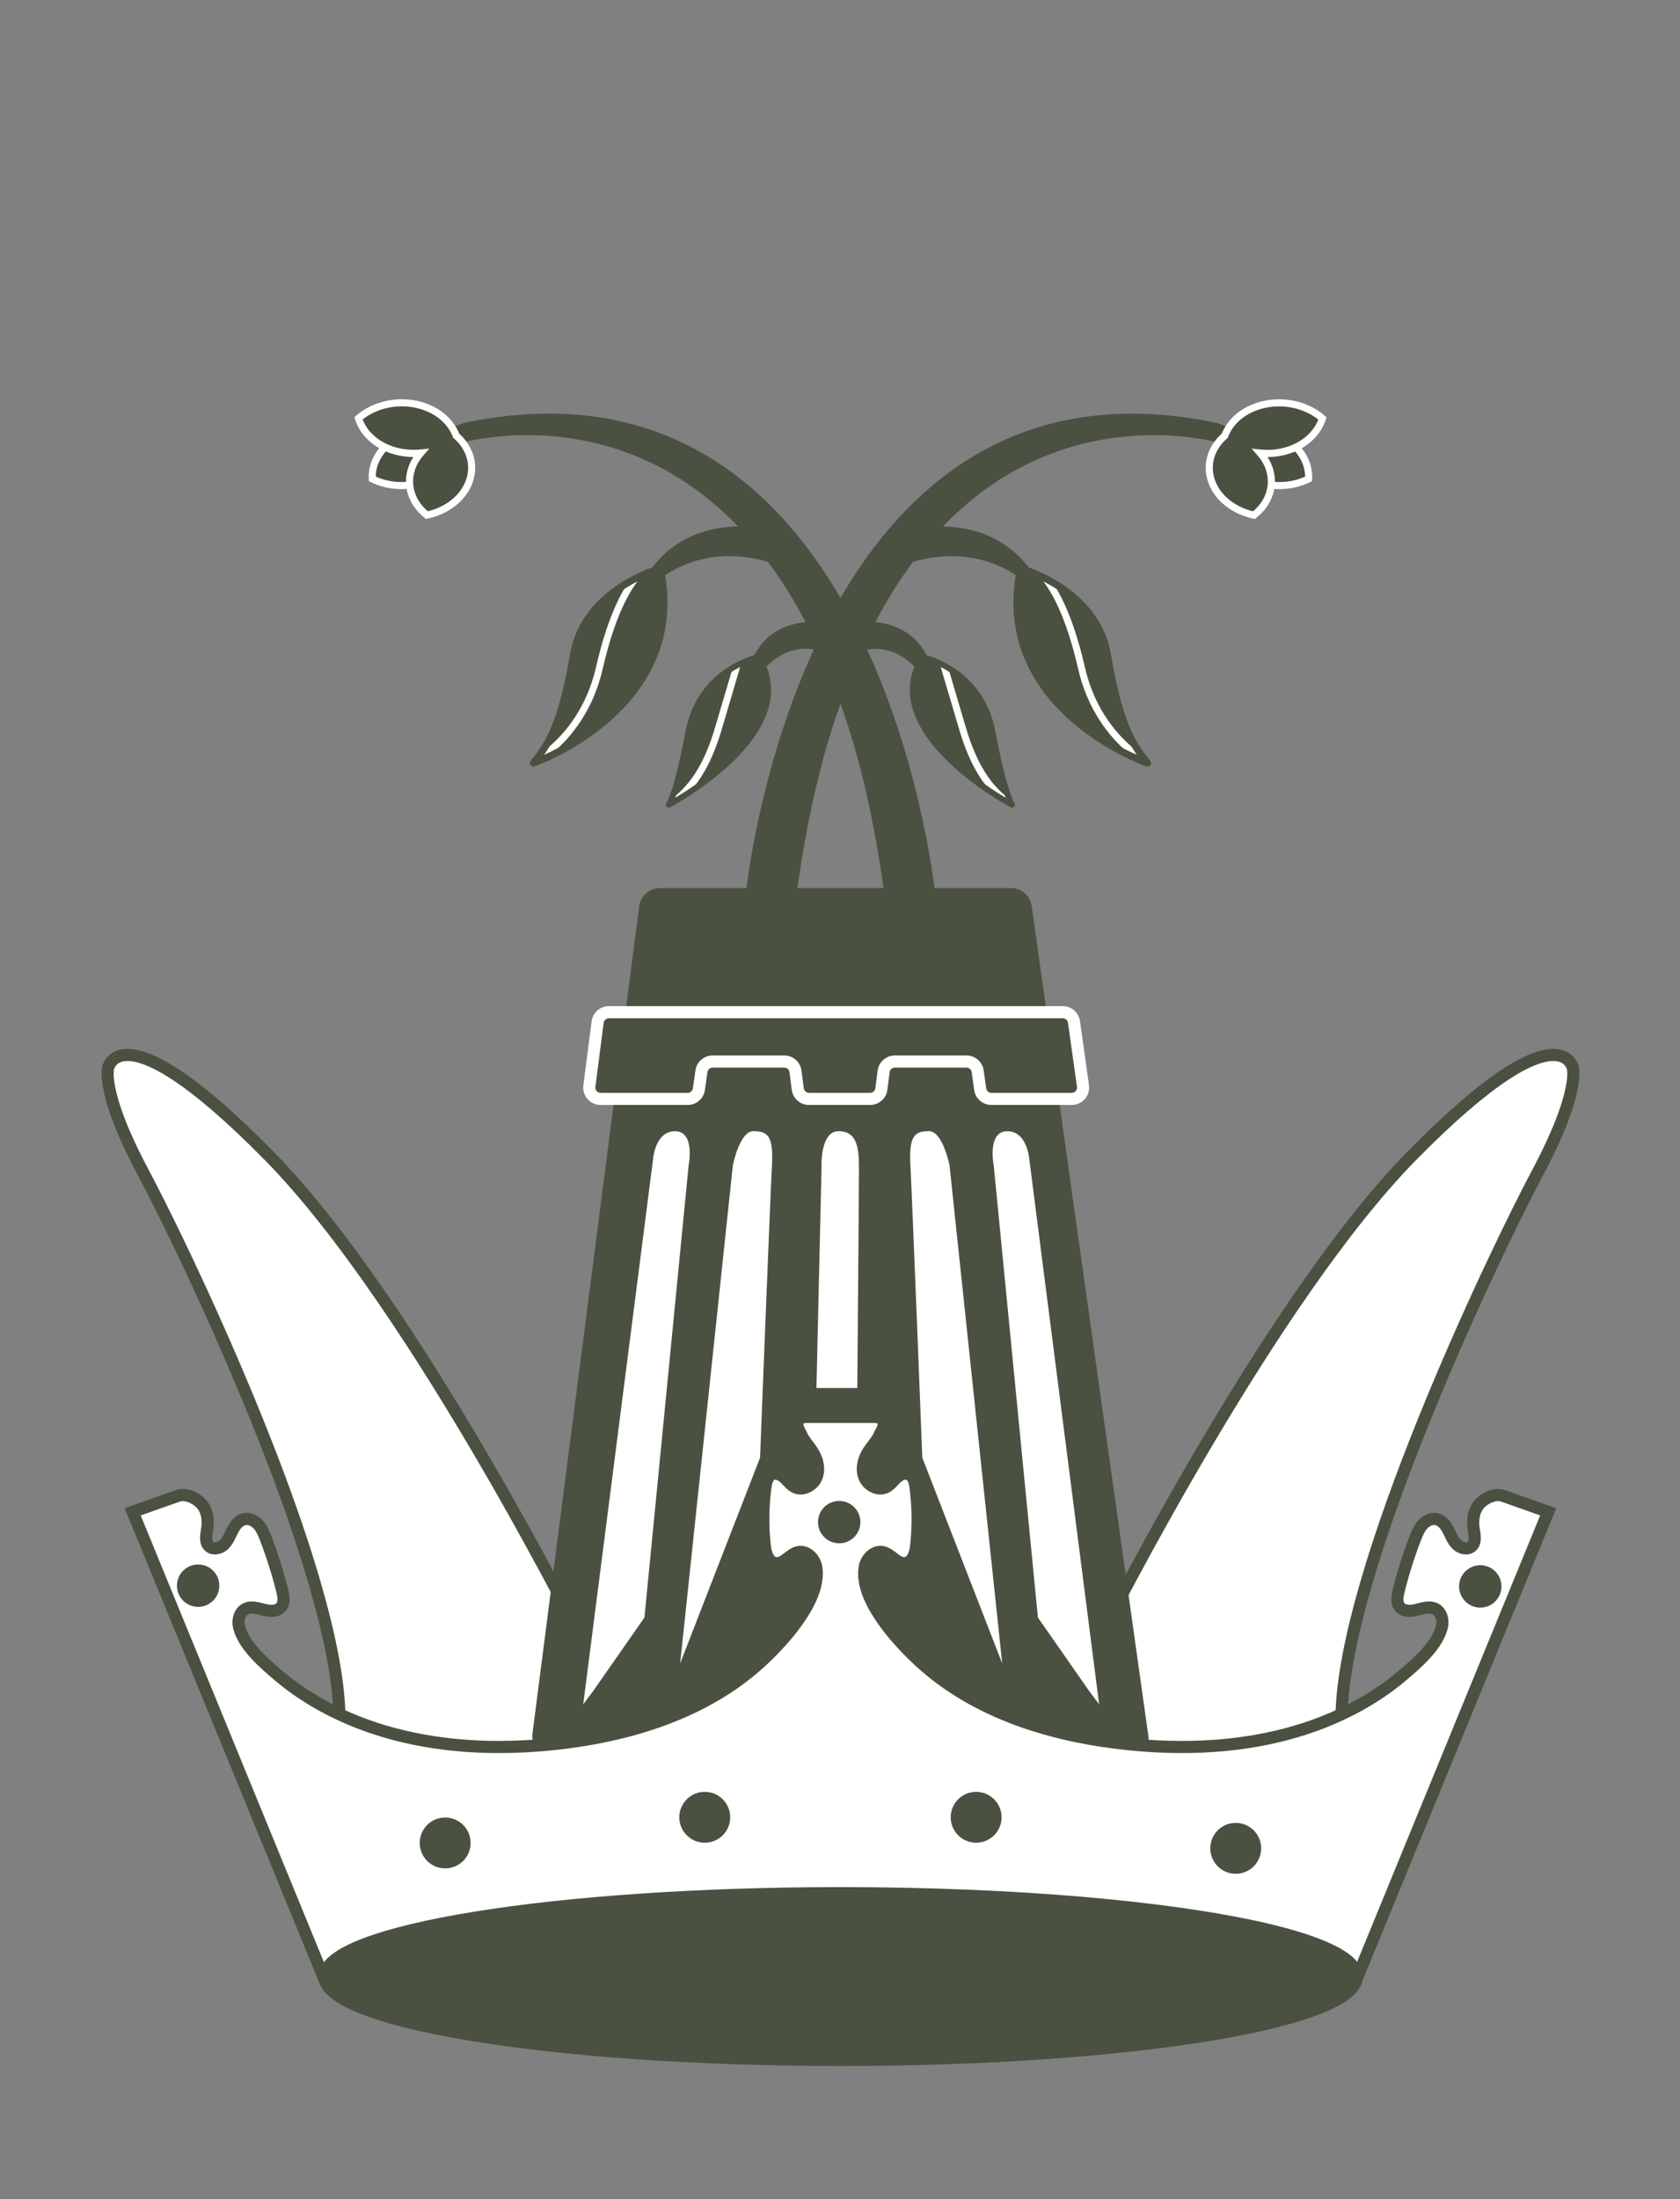 <?xml version="1.0" encoding="UTF-8"?><svg xmlns="http://www.w3.org/2000/svg" xmlns:xlink="http://www.w3.org/1999/xlink" viewBox="0 0 117.79 154.166"><rect x="0" y="0" width="117.79" height="154.166" fill="#808080" stroke="none"/><defs><style>.cls-1{fill:none;}.cls-2{isolation:isolate;}.cls-3{clip-path:url(#clippath-11);}.cls-4{clip-path:url(#clippath-10);}.cls-5{clip-path:url(#clippath-15);}.cls-6{clip-path:url(#clippath-13);}.cls-7{clip-path:url(#clippath-14);}.cls-8{clip-path:url(#clippath-12);}.cls-9{mix-blend-mode:multiply;}.cls-10{clip-path:url(#clippath-1);}.cls-11{clip-path:url(#clippath-3);}.cls-12{clip-path:url(#clippath-4);}.cls-13{clip-path:url(#clippath-2);}.cls-14{clip-path:url(#clippath-7);}.cls-15{clip-path:url(#clippath-9);}.cls-16{clip-path:url(#clippath-8);}.cls-17{clip-path:url(#clippath-5);}.cls-18{fill:#fff;}.cls-19{fill:#4a5141;}.cls-20{clip-path:url(#clippath);}</style><clipPath id="clippath"><rect class="cls-1" width="117.79" height="154.166"/></clipPath><clipPath id="clippath-1"><rect class="cls-1" x="-15.59" y="-13.858" width="148.969" height="162.886"/></clipPath><clipPath id="clippath-2"><rect class="cls-1" width="117.79" height="147.296"/></clipPath><clipPath id="clippath-3"><path class="cls-1" d="M127.048,151.389v70.915s2.846,66.522-68.122,87.615C-12.04,288.825-9.196,222.304-9.196,222.304v-70.915H127.048Z"/></clipPath><clipPath id="clippath-4"><rect class="cls-1" x="-9.34" y="151.373" width="136.535" height="45.079"/></clipPath><clipPath id="clippath-5"><path class="cls-1" d="M127.048,151.389v70.915s2.846,66.522-68.122,87.615C-12.04,288.825-9.196,222.304-9.196,222.304v-70.915H127.048Z"/></clipPath><clipPath id="clippath-7"><path class="cls-1" d="M48.266,51.309c-.826,4.407-1.375,5.11-1.375,5.11,0,0,9.562-5.046,6.284-10.353,0,0-4.085.835-4.909,5.243"/></clipPath><clipPath id="clippath-8"><rect class="cls-1" width="117.79" height="147.296"/></clipPath><clipPath id="clippath-9"><path class="cls-1" d="M40.222,45.858c-.781,4.571-1.623,6.196-2.825,7.637,0,0,10.944-3.788,8.898-13.65,0,0-5.29,1.443-6.073,6.013"/></clipPath><clipPath id="clippath-10"><rect class="cls-1" width="117.79" height="147.296"/></clipPath><clipPath id="clippath-11"><path class="cls-1" d="M70.963,56.419s-.549-.703-1.375-5.11c-.826-4.408-4.911-5.243-4.911-5.243-3.276,5.308,6.286,10.353,6.286,10.353"/></clipPath><clipPath id="clippath-12"><rect class="cls-1" width="117.79" height="147.296"/></clipPath><clipPath id="clippath-13"><path class="cls-1" d="M80.457,53.495c-1.204-1.441-2.046-3.066-2.827-7.637-.781-4.569-6.073-6.013-6.073-6.013-2.046,9.861,8.9,13.65,8.9,13.65"/></clipPath><clipPath id="clippath-14"><rect class="cls-1" width="117.79" height="147.296"/></clipPath><clipPath id="clippath-15"><path class="cls-1" d="M127.048,151.529v70.915s2.846,66.522-68.122,87.615C-12.04,288.966-9.196,222.444-9.196,222.444v-70.915H127.048Z"/></clipPath></defs><g class="cls-2"><g id="Layer_2"><g id="Layer_1-2"><g class="cls-9"><g class="cls-20"><g class="cls-10"><g class="cls-13"><path class="cls-18" d="M127.049,151.39v70.915s2.846,66.522-68.122,87.613C-12.041,288.826-9.195,222.304-9.195,222.304v-70.915H127.049Z"/><g class="cls-11"><rect class="cls-18" x="-9.34" y="151.373" width="136.535" height="45.079"/></g><g class="cls-12"><g class="cls-17"><polygon class="cls-19" points="58.761 166.335 66.115 162.583 66.102 154.935 72.743 151.365 44.813 151.365 51.187 154.94 51.187 162.583 58.761 166.335"/><polygon class="cls-19" points="58.761 166.335 58.871 166.551 66.36 162.732 66.344 155.081 73.709 151.121 43.884 151.121 50.943 155.082 50.943 162.733 58.762 166.607 58.871 166.551 58.761 166.335 58.868 166.117 51.43 162.43 51.43 154.798 45.745 151.608 71.776 151.608 65.857 154.79 65.871 162.434 58.65 166.118 58.761 166.335 58.868 166.117 58.761 166.335"/><polygon class="cls-19" points="30.846 166.335 38.201 162.583 38.187 154.935 44.828 151.365 16.9 151.365 23.273 154.94 23.273 162.583 30.846 166.335"/><polygon class="cls-19" points="30.846 166.335 30.957 166.551 38.445 162.732 38.429 155.081 45.795 151.121 15.97 151.121 23.03 155.084 23.03 162.733 30.848 166.607 30.957 166.551 30.846 166.335 30.953 166.117 23.515 162.43 23.515 154.798 17.83 151.608 43.862 151.608 37.943 154.79 37.958 162.434 30.735 166.118 30.846 166.335 30.953 166.117 30.846 166.335"/><polygon class="cls-19" points="2.976 166.335 10.331 162.583 10.317 154.935 16.958 151.365 -10.97 151.365 -4.597 154.94 -4.597 162.583 2.976 166.335"/><polygon class="cls-19" points="2.976 166.335 3.087 166.551 10.575 162.732 10.559 155.081 17.925 151.121 -11.9 151.121 -4.841 155.084 -4.841 162.733 2.978 166.607 3.087 166.551 2.976 166.335 3.083 166.117 -4.355 162.43 -4.355 154.798 -10.04 151.608 15.992 151.608 10.073 154.79 10.088 162.434 2.865 166.118 2.976 166.335 3.083 166.117 2.976 166.335"/><polygon class="cls-19" points="86.636 166.335 93.991 162.583 93.977 154.935 100.618 151.365 72.688 151.365 79.063 154.94 79.063 162.583 86.636 166.335"/><polygon class="cls-19" points="86.636 166.335 86.747 166.551 94.234 162.732 94.22 155.081 101.585 151.121 71.76 151.121 78.819 155.084 78.819 162.733 86.638 166.607 86.747 166.551 86.636 166.335 86.743 166.117 79.305 162.43 79.305 154.798 73.62 151.608 99.652 151.608 93.733 154.79 93.747 162.434 86.525 166.118 86.636 166.335 86.743 166.117 86.636 166.335"/><polygon class="cls-19" points="114.472 166.335 121.827 162.583 121.813 154.935 128.454 151.365 100.526 151.365 106.899 154.94 106.899 162.583 114.472 166.335"/><polygon class="cls-19" points="114.472 166.335 114.583 166.551 122.071 162.732 122.055 155.081 129.421 151.121 99.596 151.121 106.654 155.084 106.654 162.733 114.474 166.607 114.583 166.551 114.472 166.335 114.579 166.117 107.141 162.43 107.141 154.798 101.456 151.608 127.488 151.608 121.569 154.79 121.584 162.434 114.361 166.118 114.472 166.335 114.579 166.117 114.472 166.335"/></g></g><path class="cls-19" d="M53.175,46.065s-4.085.837-4.909,5.243c-.826,4.407-1.375,5.11-1.375,5.11,0,0,9.562-5.044,6.284-10.353"/></g><g class="cls-14"><path class="cls-19" d="M52.041,45.418s-1.02,3.428-1.672,5.65c-.731,2.487-1.814,4.334-3.478,5.351l3.574.019,3.859-5.819,1.018-3.646-3.302-1.556Z"/><path class="cls-18" d="M52.041,45.418l-.234-.069s-1.018,3.428-1.672,5.652c-.722,2.46-1.782,4.24-3.373,5.21l-.729.447,4.559.024,3.955-5.959,1.084-3.884-3.743-1.763-.081.272.234.069-.104.22,3.115,1.467-.951,3.411-3.768,5.678-3.442-.017v.242l.127.208c1.739-1.065,2.846-2.974,3.584-5.489.327-1.11.745-2.524,1.081-3.658s.591-1.99.592-1.992l-.234-.069-.104.22.104-.22Z"/></g><g class="cls-16"><path class="cls-19" d="M53.175,46.065l-.042-.201c-.016.005-1.06.218-2.219,1.001-1.157.779-2.429,2.141-2.851,4.405-.41,2.198-.753,3.468-.989,4.181-.119.357-.211.575-.27.7-.029.062-.052.102-.064.123l-.012.021-.002.002.104.074-.102-.078-.002.004.104.074-.102-.078c-.059.074-.057.182.005.256.062.074.168.095.253.05.007-.005,1.76-.928,3.52-2.411.882-.741,1.765-1.621,2.434-2.605.667-.98,1.124-2.07,1.124-3.22,0-.788-.216-1.601-.714-2.406-.045-.073-.132-.111-.216-.093l.042.201-.175.107c.461.748.653,1.478.655,2.191,0,1.039-.416,2.051-1.053,2.99-.958,1.408-2.411,2.636-3.626,3.504-.608.435-1.154.781-1.549,1.017-.198.119-.357.21-.466.27-.109.062-.166.093-.166.093l.095.18.161.127c.042-.061.584-.778,1.415-5.198.402-2.143,1.587-3.402,2.678-4.142.546-.369,1.067-.606,1.45-.748.192-.071.35-.119.457-.149.055-.016.097-.026.125-.033l.04-.009-.042-.201-.175.107.175-.107Z"/><path class="cls-19" d="M46.296,39.846s-5.292,1.443-6.073,6.014c-.783,4.569-1.625,6.193-2.827,7.637,0,0,10.944-3.79,8.9-13.652"/></g><g class="cls-15"><path class="cls-19" d="M47.198,39.004s-3.21-.75-5.171,7.817c-1.306,5.702-5.954,7.336-5.954,7.336l3.307.301,5.472-2.766,4.09-10.282-1.744-2.406Z"/><path class="cls-18" d="M47.198,39.004l.055-.237c-.016-.004-.106-.022-.255-.022-.426-.004-1.334.17-2.316,1.263-.982,1.093-2.053,3.09-2.893,6.761-.641,2.792-2.092,4.578-3.386,5.675-.648.547-1.254.921-1.698,1.157-.222.116-.402.201-.527.253-.062.028-.111.047-.142.059l-.035.014-.01.004-1.053.371,4.488.407,5.617-2.837,4.173-10.494-1.876-2.588-.088-.021-.055.237-.198.144,1.666,2.297-4.007,10.073-5.327,2.692-3.239-.294-.021.242.08.23c.019-.007,1.207-.426,2.564-1.575,1.356-1.147,2.881-3.03,3.547-5.938.828-3.62,1.878-5.541,2.78-6.543.906-1,1.649-1.098,1.954-1.102.054,0,.093.004.118.007l.026.004.055-.237-.198.144.198-.144Z"/></g><g class="cls-4"><path class="cls-19" d="M46.296,39.846l-.066-.239c-.016.004-1.36.371-2.815,1.323-1.452.953-3.031,2.51-3.438,4.886-.388,2.276-.792,3.809-1.242,4.942-.449,1.135-.941,1.869-1.53,2.579-.073.085-.078.208-.014.3s.18.13.286.093c.016-.005,2.325-.804,4.649-2.635,2.321-1.826,4.672-4.71,4.672-8.855,0-.773-.081-1.588-.26-2.446-.014-.068-.055-.126-.113-.161-.059-.036-.13-.047-.196-.028l.066.239-.244.05c.172.828.249,1.607.249,2.345,0,3.942-2.226,6.685-4.481,8.465-1.128.887-2.257,1.528-3.104,1.945-.423.21-.776.362-1.02.463-.123.05-.22.087-.284.111-.066.024-.097.036-.097.036l.081.236.191.158c.613-.735,1.145-1.531,1.611-2.713.469-1.181.876-2.745,1.27-5.041.374-2.193,1.833-3.643,3.222-4.554.693-.456,1.365-.773,1.86-.974.249-.102.454-.175.596-.222.071-.022.125-.04.163-.052l.054-.016-.066-.239-.244.05.244-.05Z"/><path class="cls-19" d="M65.331,62.817s-3.806-39.042-32.756-32.922l-1.323.497.733.494s11.315-3.563,20.336,6.271c-2.179-.08-5.562.495-7.346,4.374l.975-1.001s2.993-2.787,7.864-1.405c.062.019.116.031.177.049,1.01,1.348,1.976,2.893,2.881,4.66-1.377.061-3.068.568-3.899,2.508-.902,2.105-.542,1.744-.542,1.744,0,0,1.76-3.632,5.134-2.69,2.134,4.53,3.719,9.981,4.729,17.604l3.038-.182Z"/><path class="cls-19" d="M65.331,62.817l.248-.024c-.002-.014-.821-8.427-4.602-16.863-1.892-4.22-4.524-8.446-8.183-11.628-3.657-3.18-8.346-5.308-14.296-5.306-1.866,0-3.856.208-5.974.656l-.036.01-1.323.495c-.087.033-.149.113-.159.204-.01.092.031.184.107.236l.733.494c.064.043.142.054.215.031,0,0,.026-.009.085-.024.407-.116,2.241-.592,4.824-.592,4.076.002,9.993,1.178,15.169,6.818l.184-.168.009-.249c-.121-.004-.248-.007-.378-.007-1.115,0-2.477.182-3.785.842-1.308.66-2.555,1.803-3.419,3.684-.05.109-.014.241.085.308.101.069.236.055.319-.031l.977-1-.178-.175.17.182.017-.014c.199-.177,2.028-1.71,5.004-1.708.786,0,1.658.106,2.605.374.066.019.121.033.178.049l.066-.239-.199.149c1.001,1.337,1.961,2.869,2.858,4.623l.222-.113-.01-.248c-.715.031-1.519.177-2.262.579-.743.398-1.42,1.06-1.855,2.08-.253.587-.407.986-.502,1.261-.092.277-.128.416-.132.546.002.045.002.095.042.168.019.035.052.074.099.102.045.026.097.036.137.036.104-.005.14-.038.17-.055l.049-.038.05-.069.012-.028c.073-.142.445-.825,1.09-1.46.648-.637,1.552-1.22,2.711-1.218.321,0,.663.043,1.031.147l.066-.241-.225.106c2.12,4.504,3.7,9.925,4.706,17.53.017.13.132.224.262.216l3.038-.182c.068-.004.132-.035.175-.087.043-.05.064-.118.059-.185l-.248.024-.016-.248-3.038.18.016.249.246-.033c-1.012-7.643-2.603-13.12-4.75-17.677-.031-.066-.088-.114-.158-.133-.409-.114-.798-.165-1.164-.165-1.424,0-2.494.76-3.196,1.498-.703.741-1.058,1.472-1.065,1.486l.224.109-.173-.178.097.101-.078-.116-.019.016.097.101-.078-.116.109.163.002-.194c-.085.005-.101.028-.111.031l.109.163.002-.194v.227l.114-.196-.114-.031v.227l.114-.196-.109.189.208-.071c-.009-.028-.038-.083-.099-.118l-.109.189.208-.071-.123.042h.13l-.007-.042-.123.042h.13c-.002-.002.017-.133.106-.385.088-.256.239-.646.488-1.226.395-.921.98-1.484,1.633-1.838.655-.355,1.384-.492,2.047-.52.085-.004.161-.05.204-.123.043-.074.045-.165.007-.239-.909-1.779-1.885-3.336-2.905-4.696-.033-.045-.08-.076-.132-.09-.062-.017-.116-.031-.175-.049-.991-.281-1.907-.395-2.74-.395-3.366.004-5.337,1.836-5.359,1.857l-.009.009-.977 1.0.178.175.225.104c.823-1.786,1.976-2.832,3.191-3.447,1.216-.615,2.5-.79,3.561-.79.123,0,.242.004.36.007.101.004.192-.052.234-.144.043-.092.026-.199-.042-.274-5.285-5.761-11.37-6.981-15.536-6.977-3.021,0-5.042.634-5.058.639l.074.237.139-.206-.333-.223.871-.327-.087-.234.05.244c2.089-.442,4.043-.646,5.872-.646,5.831.002,10.384,2.072,13.969,5.184,5.375,4.67,8.54,11.711,10.35,17.59.904,2.938,1.472,5.585,1.814,7.495.17.954.284,1.725.355,2.257.035.267.061.471.076.612.016.139.022.21.022.21l.248-.024-.016-.248.016.248Z"/><path class="cls-19" d="M26.103,33.574c-.057-1.162.615-2.302,1.878-2.927,1.263-.625,2.787-.573,3.989.021.057,1.162-.613,2.302-1.876,2.927s-2.789.575-3.991-.021"/><path class="cls-18" d="M26.103,33.574l.248-.014-.004-.125c.002-1.012.603-1.999,1.743-2.565.577-.286,1.212-.423,1.847-.423.672,0,1.341.154,1.923.443l.111-.223-.248.012.002.126c0,1.012-.603,1.999-1.741,2.565-.577.286-1.212.423-1.847.423-.674,0-1.341-.154-1.923-.444l-.111.223.248-.014-.248.014-.111.224c.655.324,1.396.494,2.144.494.705,0,1.417-.152,2.067-.473,1.285-.636,2.02-1.796,2.018-3.012,0-.05,0-.099-.002-.149l-.009-.147-.13-.066c-.656-.324-1.396-.494-2.144-.494-.705,0-1.417.152-2.067.473-1.287.636-2.02,1.796-2.02,3.012,0,.05.002.102.004.151l.009.145.13.066.111-.224Z"/><path class="cls-19" d="M25.135,29.329c.352,1.135,1.426,2.07,2.91,2.366.488.097.979.114,1.453.068-.281.321-.501.686-.636,1.088-.412,1.223.049,2.458,1.072,3.265,1.396-.301,2.572-1.195,2.985-2.418.393-1.167-.01-2.344-.937-3.151-.397-1.065-1.438-1.931-2.855-2.212-1.486-.294-2.997.126-3.993.994"/><path class="cls-18" d="M25.135,29.329l-.237.073c.383,1.237,1.538,2.228,3.099,2.538.333.066.667.097.996.097.178,0,.355-.009.532-.028l-.026-.246-.187-.165c-.3.343-.539.736-.684,1.173-.111.327-.165.656-.165.98,0,.991.495,1.912,1.318,2.56l.092.071.114-.024c1.464-.317,2.72-1.254,3.168-2.581.111-.327.163-.656.163-.979,0-.93-.438-1.802-1.171-2.439l-.165.187.234-.087c-.433-1.159-1.552-2.074-3.042-2.37-.334-.066-.67-.099-1.003-.099-1.212.002-2.368.424-3.199,1.15l-.123.106.049.154.237-.073.163.187c.731-.637,1.776-1.027,2.874-1.027.3,0,.605.029.908.09,1.346.267,2.309,1.083,2.671,2.054l.021.059.049.042c.639.559,1.001,1.292,1.001,2.065,0,.269-.043.544-.137.819-.374,1.119-1.474,1.968-2.803,2.254l.054.244.154-.196c-.721-.568-1.128-1.348-1.128-2.169,0-.269.043-.544.137-.821.125-.369.326-.705.587-1.005l.416-.475-.627.064c-.159.016-.321.024-.482.024-.298,0-.599-.029-.899-.088-1.41-.281-2.403-1.162-2.721-2.195l-.237.073.163.187-.163-.187Z"/><path class="cls-19" d="M64.678,46.065s4.085.837,4.909,5.243c.826,4.407,1.375,5.11,1.375,5.11,0,0-9.562-5.044-6.284-10.353"/></g><g class="cls-3"><path class="cls-19" d="M65.812,45.418s1.02,3.428,1.672,5.65c.731,2.487,1.814,4.334,3.478,5.351l-3.574.019-3.859-5.819-1.018-3.646,3.302-1.556Z"/><path class="cls-18" d="M65.812,45.418l-.234.069c0,.002.255.857.591,1.992.338,1.135.755,2.548,1.083,3.658.738,2.515,1.845,4.424,3.584,5.489l.127-.208-.002-.242-3.442.017-3.766-5.676-.953-3.412,3.116-1.467-.104-.22-.234.069.234-.069-.104-.22-3.487,1.642,1.083,3.882,3.955,5.96,4.561-.024-.729-.447c-1.59-.97-2.65-2.751-3.373-5.21-.653-2.224-1.672-5.652-1.672-5.652l-.081-.272-.256.121.104.22Z"/></g><g class="cls-8"><path class="cls-19" d="M64.678,46.065l-.042.201.04.009c.208.05,1.207.319,2.238,1.074,1.031.757,2.094,1.989,2.472,3.998.832,4.421,1.374,5.138,1.415,5.198l.161-.127.095-.18s-.026-.014-.074-.042c-.376-.204-2.087-1.178-3.696-2.598-.804-.71-1.58-1.533-2.151-2.422-.573-.889-.937-1.84-.937-2.813,0-.714.192-1.443.655-2.191l-.175-.107-.042.201.042-.201-.175-.107c-.499.805-.715,1.618-.715,2.406.002,1.15.457,2.24,1.126,3.22,2.006,2.943,5.941,5.006,5.954,5.016.085.045.191.024.251-.05.062-.074.064-.182.005-.256l-.101.078.104-.074-.004-.004-.101.078.104-.074-.024-.038c-.116-.203-.617-1.264-1.315-4.989-.423-2.264-1.692-3.626-2.849-4.405-1.159-.783-2.203-.996-2.219-1.001-.085-.017-.172.021-.216.093l.175.107Z"/><path class="cls-19" d="M71.557,39.846s5.292,1.443,6.073,6.014c.783,4.569,1.625,6.193,2.827,7.637,0,0-10.944-3.79-8.9-13.652"/></g><g class="cls-6"><path class="cls-19" d="M70.655,39.004s3.21-.75,5.172,7.817c1.304,5.702,5.954,7.336,5.954,7.336l-3.308.301-5.472-2.766-4.09-10.282,1.744-2.406Z"/><path class="cls-18" d="M70.655,39.004l.055.237h.002c.012-.004.062-.01.142-.01.303.004,1.048.102,1.952,1.102.904,1.001,1.954,2.922,2.782,6.543.667,2.908,2.191,4.791,3.547,5.938,1.356,1.149,2.545,1.568,2.564,1.575l.081-.23-.022-.242-3.239.294-5.327-2.692-4.007-10.073,1.666-2.297-.198-.144.055.237-.055-.237-.198-.142-1.822,2.513,4.173,10.492,5.617,2.839,4.492-.407-1.057-.371-.01-.004c-.118-.043-1.261-.485-2.522-1.588-1.263-1.103-2.643-2.863-3.264-5.569-.842-3.671-1.912-5.668-2.896-6.761-.98-1.093-1.89-1.266-2.314-1.263-.149,0-.239.019-.255.022l-.088.021-.054.074.198.142Z"/></g><g class="cls-7"><path class="cls-19" d="M71.557,39.846l-.066.239.054.016c.277.083,1.575.506,2.879,1.424,1.308.92,2.61,2.321,2.962,4.377.392,2.295.8,3.859,1.268,5.041.468,1.181 1,1.978,1.613,2.713l.191-.158.081-.236s-.033-.012-.097-.036c-.487-.182-2.728-1.083-4.829-2.863-2.105-1.784-4.06-4.424-4.062-8.12,0-.738.078-1.517.249-2.345l-.242-.05-.066.239.066-.239-.242-.05c-.18.857-.262,1.673-.262,2.446,0,4.145,2.351,7.029,4.673,8.855,2.323,1.831,4.634,2.63,4.649,2.635.106.036.222-.002.286-.093.064-.092.057-.215-.014-.3-.589-.71-1.081-1.445-1.531-2.579-.449-1.133-.852-2.666-1.24-4.942-.407-2.377-1.987-3.934-3.438-4.886-1.455-.953-2.799-1.32-2.815-1.323-.066-.019-.137-.009-.196.028-.059.035-.101.093-.113.161l.242.05Z"/><path class="cls-19" d="M52.523,62.817s3.804-39.042,32.756-32.922l1.323.497-.733.494s-11.316-3.563-20.336,6.271c2.179-.08,5.562.495,7.346,4.374l-.977-1.001s-2.991-2.787-7.862-1.405c-.062.019-.116.031-.177.049-1.01,1.348-1.976,2.893-2.881,4.66,1.377.061,3.068.568,3.899,2.508.902,2.105.542,1.744.542,1.744,0,0-1.76-3.632-5.134-2.69-2.134,4.53-3.719,9.981-4.729,17.604l-3.038-.182Z"/><path class="cls-19" d="M52.523,62.817l.248.024s.012-.128.042-.371c.22-1.829,1.396-10.107,5.255-17.901,1.93-3.897,4.528-7.67,8.001-10.464,3.477-2.792,7.821-4.611,13.288-4.613,1.827,0,3.781.204,5.87.646l.052-.244-.087.234.871.327-.333.223.139.206.074-.237c-.017-.005-2.037-.639-5.058-.639-4.166-.004-10.253,1.216-15.536,6.977-.068.074-.085.182-.042.274.042.092.133.147.234.144.116-.004.236-.007.36-.007,1.06,0,2.345.175,3.56.79,1.216.615,2.37,1.661,3.192,3.447l.225-.104.178-.175-.977-1-.009-.009c-.024-.021-1.996-1.853-5.359-1.857-.833,0-1.751.114-2.74.395-.059.017-.113.031-.175.049-.054.014-.099.045-.133.09-1.018,1.36-1.994,2.917-2.903,4.696-.038.074-.036.165.007.239.043.073.119.119.204.123.663.028,1.393.165,2.047.52.653.353,1.238.916,1.633,1.838.249.58.4.97.487,1.226.088.251.109.383.106.385h.161l-.135-.08c-.031.054-.024.078-.026.08h.161l-.135-.08.192.113-.111-.194-.081.081.192.113-.111-.194.113.198v-.227l-.113.029.113.198v-.227.196l.116-.161c-.012-.005-.026-.029-.116-.035v.196l.116-.161-.083.118.102-.102-.019-.016-.083.118.102-.102-.177.175.224-.109c-.007-.014-.362-.745-1.065-1.486-.703-.738-1.772-1.498-3.196-1.498-.367,0-.757.05-1.164.165-.069.019-.128.068-.158.133-2.146,4.557-3.738,10.035-4.75,17.677l.246.033.016-.249-3.04-.18-.014.248.248.024-.248-.024-.016.248,3.04.182c.13.007.242-.087.26-.216,1.008-7.604,2.588-13.026,4.706-17.53l-.224-.106.066.241c.365-.104.709-.147,1.031-.147,1.235-.002,2.183.662,2.836,1.344.324.341.57.684.735.942.083.128.144.234.184.308l.047.083.012.028.047.066.047.038c.029.017.064.054.173.059.04,0,.088-.009.133-.035.069-.04.109-.104.125-.151.017-.049.019-.085.019-.121-.004-.13-.038-.269-.132-.546-.093-.275-.248-.674-.501-1.261-.435-1.02-1.112-1.682-1.855-2.08-.743-.402-1.547-.547-2.262-.579l-.01.248.222.113c.897-1.755,1.857-3.286,2.858-4.623l-.199-.149.066.239c.057-.016.113-.029.178-.049.946-.269,1.817-.374,2.605-.374,1.588,0,2.848.433,3.709.868.431.216.762.433.984.594.111.081.196.147.249.192l.061.054.019.014.168-.182-.177.175.977 1c.083.087.218.101.319.031.099-.068.135-.199.085-.308-.864-1.881-2.112-3.024-3.421-3.684-1.308-.66-2.669-.842-3.783-.842-.13,0-.256.004-.378.007l.009.249.184.168c5.176-5.64,11.093-6.816,15.169-6.818,1.474,0,2.707.154,3.567.31.431.078.767.154.998.213.114.028.201.052.26.069.057.016.085.024.085.024.073.022.151.012.213-.031l.733-.494c.078-.052.119-.144.109-.236-.01-.092-.073-.172-.159-.204l-1.325-.495-.035-.01c-2.12-.449-4.109-.656-5.974-.656-5.95-.002-10.641,2.125-14.296,5.306-5.488,4.774-8.671,11.895-10.497,17.819-1.826,5.926-2.287,10.662-2.288,10.672-.007.068.014.135.059.185.043.052.107.083.173.087l.016-.248Z"/><path class="cls-19" d="M91.75,33.574c.057-1.162-.615-2.302-1.878-2.927s-2.787-.573-3.989.021c-.057,1.162.615,2.302,1.876,2.927,1.263.625,2.789.575,3.991-.021"/><path class="cls-18" d="M91.75,33.574l.248.01c.004-.049.004-.099.004-.149.002-1.216-.733-2.377-2.018-3.012-.65-.321-1.363-.473-2.068-.473-.748,0-1.49.17-2.143.494l-.132.066-.007.145c-.002.049-.004.099-.004.151-.002,1.216.733,2.377,2.02,3.012.65.321,1.361.473,2.067.473.748,0,1.488-.17,2.143-.494l.132-.066.007-.147-.248-.01-.111-.223c-.584.289-1.251.444-1.923.444-.634,0-1.271-.137-1.847-.423-1.14-.566-1.741-1.554-1.743-2.565l.004-.125-.248-.014.109.223c.582-.289,1.251-.443,1.923-.443.634,0,1.271.137,1.847.423,1.14.566,1.743,1.554,1.743,2.565l-.004.126.249.012-.111-.223.111.223Z"/><path class="cls-19" d="M92.719,29.329c-.352,1.135-1.426,2.07-2.91,2.366-.488.097-.979.114-1.453.068.281.321.501.686.636,1.088.412,1.223-.049,2.458-1.072,3.265-1.396-.301-2.572-1.195-2.985-2.418-.393-1.167.01-2.344.937-3.151.397-1.065,1.438-1.931,2.855-2.212,1.486-.294,2.997.126,3.993.994"/><path class="cls-18" d="M92.719,29.329l-.237-.073c-.319,1.032-1.311,1.914-2.721,2.195-.301.059-.601.088-.899.088-.163,0-.322-.009-.482-.024l-.627-.064.416.475c.262.3.463.636.587,1.005.093.275.137.551.137.821,0,.821-.409,1.601-1.128,2.169l.154.196.052-.244c-1.327-.286-2.427-1.135-2.801-2.254-.093-.275-.137-.551-.137-.819,0-.773.36-1.505,1.001-2.063l.047-.042.022-.061c.362-.972,1.325-1.788,2.671-2.054.303-.061.606-.09.906-.09,1.098,0,2.143.39,2.876,1.027l.163-.187-.237-.073.237.073.163-.187c-.833-.726-1.987-1.149-3.201-1.15-.331,0-.667.033-1.003.099-1.49.296-2.607,1.211-3.04,2.37l.234.087-.165-.187c-.735.637-1.173,1.509-1.171,2.439-.002.322.052.653.163.979.449,1.327,1.704,2.264,3.168,2.581l.114.024.092-.071c.821-.648,1.317-1.569,1.317-2.56,0-.324-.054-.653-.163-.98-.147-.436-.385-.83-.684-1.173l-.187.165-.026.246c.175.019.353.028.532.028.329,0,.663-.031.996-.097,1.559-.31,2.716-1.301,3.099-2.538l.049-.154-.123-.106-.163.187Z"/><path class="cls-18" d="M41.328,115.929s-12.063-24.315-22.43-34.871c-10.367-10.554-11.309-6.22-11.309-6.22,0,0-.565,1.698,2.451,7.351,3.016,5.656,13.948,28.462,13.759,38.64v2.64h17.897s-.367-8.105-.367-7.54"/><path class="cls-19" d="M41.328,115.929l.381-.189c-.004-.005-3.023-6.09-7.341-13.502-4.322-7.412-9.932-16.144-15.167-21.477-2.86-2.91-5.013-4.705-6.653-5.782-1.639-1.072-2.766-1.443-3.606-1.446-.689-.005-1.174.282-1.431.586-.263.303-.327.589-.338.63l.416.09-.404-.135c-.016.049-.064.222-.064.561.004.902.331,2.976,2.543,7.126,1.486,2.785,4.925,9.799,7.984,17.386,1.53,3.793,2.966,7.731,4.015,11.355,1.051,3.62,1.715,6.932,1.713,9.435,0,.087-.002.172-.002.258v3.07h18.767l-.021-.443s-.085-1.893-.175-3.785c-.043-.946-.088-1.893-.125-2.603-.017-.355-.033-.651-.045-.859-.005-.106-.01-.187-.014-.246l-.005-.073-.005-.036-.007-.045-.024-.071c-.012-.022-.022-.052-.064-.102-.021-.026-.05-.057-.102-.09-.052-.033-.133-.064-.224-.064-.087,0-.175.031-.232.069-.111.076-.135.142-.154.178-.031.071-.029.093-.035.113-.009.057-.005.057-.005.071l-.002.022h.426l.381-.189-.381.189h.426v-.012l-.34-.005.336.031.004-.026-.34-.005.336.031-.412-.038.4.107c.012-.043.012-.057.012-.069l-.412-.038.4.107-.409-.111.359.227c.038-.062.043-.092.05-.116l-.409-.111.359.227-.359-.227.249.343c.059-.043.088-.085.109-.116l-.359-.227.249.343-.249-.343v.424c.097.002.194-.038.249-.081l-.249-.343v.424-.424l-.224.362c.05.031.132.064.224.062v-.424l-.224.362.224-.362-.371.21c.021.031.043.083.147.152l.224-.362-.371.21.367-.208-.407.109c.005.017.007.036.04.099l.367-.208-.407.109.378-.102-.388.059.01.043.378-.102-.388.059.246-.036-.246.028v.009l.246-.036-.246.028s.004.05.009.116c.031.521.121,2.38.201,4.1.04.861.078,1.689.106,2.302.028.613.047,1.008.047,1.01l.424-.019v-.426h-17.471v-2.214h-.426l.426.007c0-.088.002-.178.002-.27-.002-2.648-.686-6.009-1.748-9.673-3.187-10.986-9.809-24.673-12.065-28.904-2.176-4.076-2.444-6.04-2.442-6.726,0-.13.009-.215.016-.26l.009-.042-.272-.08.269.09.004-.01-.272-.08.269.09.007-.022.005-.021-.177-.04.175.047.002-.007-.177-.04.175.047c0-.005.045-.156.172-.286.128-.127.324-.263.767-.269.573-.004,1.578.279,3.14,1.308,1.562,1.026,3.681,2.782,6.513,5.666,5.133,5.223,10.738,13.927,15.039,21.309,2.151,3.693,3.981,7.057,5.271,9.498.646,1.221,1.157,2.21,1.505,2.894.175.341.31.606.4.786l.137.274.807,1.627v-1.815h-.426Z"/><path class="cls-18" d="M76.525,115.929s12.063-24.315,22.43-34.871c10.367-10.554,11.309-6.22,11.309-6.22,0,0,.565,1.698-2.451,7.351-3.016,5.656-13.948,28.462-13.759,38.64v2.64h-17.897s.367-8.105.367-7.54"/><path class="cls-19" d="M76.525,115.929l.381.189s.047-.093.137-.274c.677-1.349,3.818-7.516,7.998-14.576,4.178-7.059,9.408-15.016,14.218-19.912,2.832-2.884,4.949-4.641,6.511-5.666,1.562-1.029,2.567-1.311,3.14-1.308.473.005.665.159.793.296.062.069.101.142.123.192l.021.057.004.009.172-.045-.173.038.002.007.172-.045-.173.038.004.019.009.024.269-.09-.272.078.004.012.269-.09-.272.078h.002-.002.002-.002c.002.01.024.104.024.303.002.686-.269,2.65-2.442,6.726-1.505,2.82-4.947,9.844-8.022,17.468-1.538,3.813-2.983,7.772-4.045,11.436-1.062,3.665-1.746,7.026-1.746,9.673,0,.09,0,.182.002.275l.426-.012h-.426v2.214h-17.471v.426l.424.019c0-.002.021-.473.054-1.183.049-1.064.123-2.659.185-3.989.033-.665.062-1.263.085-1.694.01-.216.019-.39.028-.509.004-.059.005-.104.009-.132l.002-.022-.279-.029.275.049.004-.019-.279-.029.275.049-.398-.069.388.118.01-.049-.398-.069.388.118-.405-.123.369.206c.026-.047.029-.068.036-.083l-.405-.123.369.206-.371-.208.287.312c.05-.047.068-.08.083-.104l-.371-.208.287.312-.287-.312v.424c.142,0,.242-.069.287-.113l-.287-.312v.424-.424l-.267.331c.05.042.149.095.267.093v-.424l-.267.331.267-.331-.392.163c.016.031.024.08.125.168l.267-.331-.392.163.388-.161-.414.074c.004.016.004.031.026.087l.388-.161-.414.074.353-.064-.36.014c.002.007,0,.007.007.05l.353-.064-.36.014v1.812l.807-1.621-.381-.189h.424v-.045l-.005-.042-.014-.064c-.007-.021-.014-.047-.045-.101-.017-.026-.042-.062-.095-.107-.05-.043-.149-.095-.267-.095-.092,0-.173.033-.225.066-.102.068-.125.119-.145.151-.033.064-.035.083-.04.101l-.01.052-.009.069c-.012.172-.04.714-.076,1.452-.109,2.205-.286,6.085-.286,6.085l-.019.443h18.767v-3.075c-.002-.081-.004-.165-.004-.253-.002-2.503.662-5.815,1.713-9.435,3.153-10.871,9.77-24.563,12.001-28.741,2.21-4.15,2.539-6.224,2.541-7.126,0-.34-.047-.511-.062-.559l-.404.133.416-.09c-.01-.042-.074-.329-.338-.63-.258-.303-.743-.591-1.433-.586-.838.004-1.968.374-3.606,1.446-1.639,1.077-3.792,2.872-6.652,5.782-5.235,5.333-10.845,14.066-15.167,21.477-4.318,7.412-7.339,13.497-7.341,13.502l.381.189h.424-.424Z"/><path class="cls-19" d="M37.332,121.537l7.48-57.994c.093-.735.719-1.284,1.46-1.284h24.606c.735,0,1.355.54,1.457,1.266l8.185,58.209c.064.457-.09.918-.417,1.246l-.897.897c-.275.277-.65.431-1.041.431h-38.195c-.379,0-.745-.145-1.018-.409-.331-.319-.793-.759-1.155-1.093-.352-.322-.523-.797-.463-1.27"/><path class="cls-18" d="M41.607,118.527l-.715.953,4.888-38.147s.118-2.027,1.549-2.027.954,2.384.954,2.384l-3.099,31.711-3.577,5.126Z"/><path class="cls-18" d="M47.687,116.619l3.696-34.93s.476-2.384,1.429-2.384c.954,0,1.431.239,1.313,2.384-.121,2.146-.835,20.506-.835,20.506l-5.604,14.424Z"/><path class="cls-18" d="M57.244,97.307l.357-15.498s-.118-2.503,1.194-2.503,1.431,1.192,1.431,2.623-.119,15.379-.119,15.379"/><path class="cls-18" d="M76.348,118.527l.715.953-4.888-38.147s-.119-2.027-1.55-2.027c-1.429,0-.953,2.384-.953,2.384l3.099,31.711,3.577,5.126Z"/><path class="cls-18" d="M70.268,116.619l-3.695-34.93s-.478-2.384-1.431-2.384c-.954,0-1.431.239-1.311,2.384.119,2.146.835,20.506.835,20.506l5.602,14.424Z"/><path class="cls-19" d="M49.969,74.418h5.016c.4,0,.738.298.79.695l.159,1.235c.05.395.39.693.788.693h4.284c.4,0,.738-.298.79-.693l.159-1.235c.05-.397.388-.695.788-.695h5.018c.397,0,.733.293.788.686l.175,1.252c.055.392.392.684.788.684h5.631c.485,0,.856-.428.788-.906l-.63-4.488c-.055-.393-.392-.686-.788-.686h-31.822c-.4,0-.738.298-.788.695l-.58,4.488c-.061.476.31.897.79.897h6.103c.397,0,.733-.293.788-.684l.177-1.252c.055-.393.392-.686.788-.686"/><path class="cls-18" d="M49.969,74.418v.426h5.016c.187-.002.345.137.367.322l.159,1.235c.08.608.598,1.064,1.211,1.064h4.284c.615,0,1.133-.456,1.211-1.064l.159-1.235c.024-.185.182-.324.367-.322h5.018c.184,0,.341.135.367.319l.175,1.252c.085.603.601,1.05,1.209,1.05h5.631c.684,0,1.221-.554,1.221-1.22,0-.055-.004-.111-.01-.165l-.002-.005-.63-4.488c-.085-.603-.601-1.051-1.209-1.051h-31.822c-.615,0-1.133.456-1.211,1.064l-.579,4.49c-.007.05-.01.102-.01.158,0,.665.539,1.218,1.221,1.218h6.103c.61,0,1.124-.447,1.209-1.05l.177-1.252c.026-.184.182-.321.367-.319v-.851c-.608,0-1.124.447-1.209,1.05l-.177,1.252c-.024.184-.182.321-.367.321h-6.103c-.208-.002-.371-.172-.371-.369l.004-.049.579-4.49c.024-.184.182-.322.367-.322h31.822c.184,0,.341.135.367.319l.63,4.488.421-.059-.421.052.004.059c0,.199-.163.369-.371.371h-5.631c-.184,0-.341-.137-.367-.319l-.175-1.254c-.087-.603-.601-1.05-1.209-1.05h-5.018c-.613,0-1.131.456-1.211,1.064l-.159,1.235c-.022.185-.18.324-.367.324h-4.284c-.185,0-.343-.139-.367-.324l-.159-1.235c-.078-.608-.596-1.064-1.211-1.064h-5.016v.424Z"/><path class="cls-18" d="M58.976,138.571H22.665l-13.362-32.578,3.175-1.126c.618-.22,1.481.258,1.793.764.272.44.338.986.263,1.498-.064.447-.199.987.14,1.285.291.255.771.132,1.046-.142.274-.272.41-.651.589-.994.177-.345.44-.688.818-.771.357-.078.729.102.975.372.246.269.386.613.518.953.466,1.207.856,2.442,1.169,3.698.095.386.17.844-.092,1.147-.281.326-.793.286-1.211.178-.417-.107-.876-.255-1.261-.062-.409.204-.566.733-.482,1.181.253,1.349,1.826,2.692,2.829,3.535,1.471,1.238,3.146,2.228,4.912,2.983,4.49,1.917,9.498,2.288,14.313,1.784,5.228-.547,10.613-2.158,14.557-5.784,1.491-1.37,4.28-4.356,3.868-6.646-.109-.605-.686-1.169-1.284-1.029-.586.139-.993.873-1.585.767-.501-.088-.682-.707-.736-1.212-.151-1.37-.133-2.759.047-4.126.047-.357.151-.769.485-.902.3-.118.636.062.87.284.234.222.43.497.721.637.573.275,1.308-.142,1.524-.741.216-.598.021-1.278-.329-1.81-.263-.402-.617-.752-.786-1.2,0,0-.816-1.178.469-1.178h4.613c1.287,0,.469,1.178.469,1.178-.17.449-.521.798-.786,1.2-.35.532-.546,1.212-.329,1.81.218.599.951,1.017,1.526.741.289-.14.485-.416.721-.637.234-.222.568-.402.87-.284.333.133.436.546.483.902.182,1.367.198,2.756.049,4.126-.055.506-.236,1.124-.736,1.212-.592.106-1-.629-1.585-.767-.598-.14-1.176.424-1.284,1.029-.412,2.29,2.377,5.276,3.868,6.646,3.944,3.626,9.33,5.236,14.556,5.784,4.816.504,9.825.133,14.315-1.784,1.765-.755,3.44-1.744,4.912-2.983,1.001-.844,2.576-2.186,2.829-3.535.085-.449-.073-.977-.482-1.181-.386-.192-.844-.045-1.261.062-.417.107-.93.147-1.212-.178-.262-.303-.187-.76-.09-1.147.312-1.256.703-2.491,1.169-3.698.13-.34.272-.684.518-.953.246-.27.618-.45.974-.372.379.083.641.426.819.771.178.343.314.722.589.994.274.274.753.397,1.044.142.341-.298.206-.838.14-1.285-.074-.513-.007-1.058.265-1.498.31-.506,1.174-.984,1.793-.764l3.173,1.126-13.361,32.578h-36.31"/><path class="cls-19" d="M58.976,138.145H22.949l-13.083-31.902,2.754-.977c.054-.019.118-.029.192-.029.18-.002.419.071.629.194.211.121.39.293.468.423.154.249.229.559.229.887,0,.109-.009.22-.024.329-.028.204-.085.466-.087.755,0,.145.016.301.069.461.054.161.152.324.3.45l-.002-.002c.199.175.449.246.674.244.369-.004.7-.159.951-.404.364-.367.504-.795.669-1.102.074-.147.166-.286.262-.383.095-.097.182-.149.27-.168l.078-.009c.144-.004.352.095.492.253.177.192.307.485.435.819.459,1.19.844,2.409,1.152,3.648.045.175.078.35.076.488,0,.145-.031.224-.076.277h.002c-.031.033-.064.055-.119.076-.055.021-.135.033-.227.033-.132,0-.289-.026-.436-.064-.262-.066-.577-.166-.937-.17-.199,0-.416.035-.622.139-.263.132-.452.346-.568.58-.118.234-.172.49-.172.743,0,.106.009.213.029.321v-.004c.156.807.663,1.524,1.237,2.163.575.637,1.233,1.195,1.737,1.618,1.507,1.27,3.218,2.28,5.018,3.049,3.38,1.443,7.033,2.022,10.67,2.022,1.29,0,2.581-.073,3.856-.206,5.28-.553,10.755-2.179,14.8-5.891.71-.653,1.703-1.659,2.533-2.801.823-1.143,1.505-2.416,1.514-3.686,0-.185-.016-.367-.047-.547l-.002-.002c-.066-.365-.249-.696-.506-.954-.256-.255-.605-.443-1.008-.445-.095,0-.191.01-.286.033h.002c-.409.102-.676.346-.902.513-.111.087-.21.156-.291.198-.08.043-.135.055-.178.055l-.04-.004c-.047-.009-.074-.022-.113-.055-.055-.047-.125-.152-.175-.298-.05-.144-.085-.321-.102-.487-.066-.605-.101-1.211-.101-1.819,0-.738.049-1.476.145-2.205v-.002c.021-.158.055-.315.102-.416.022-.05.047-.087.066-.107l.052-.038.043-.007c.035-.002.093.012.163.049.071.035.149.092.215.156.097.09.203.211.331.341.13.128.287.269.499.369.184.09.381.13.572.13.345-.002.667-.127.934-.321.267-.194.483-.463.601-.786l.002-.002c.081-.224.116-.454.116-.679-.002-.554-.206-1.076-.49-1.51-.301-.447-.624-.781-.743-1.117l-.019-.049-.029-.043-.04.028.04-.026v-.002l-.04.028.04-.026c-.005-.009-.059-.088-.104-.187-.047-.099-.08-.216-.076-.265l.002-.021v-.002l-.04-.016.031.029.009-.014-.04-.016.031.029-.012-.012.01.014.002-.002-.012-.012.01.014c.002-.002.016-.014.066-.028.049-.014.128-.026.242-.024h4.613c.114-.002.194.01.242.024l.062.024.004.004.022-.028-.033.012.01.016.022-.028-.033.012.012-.004-.012.004.012-.004-.012.004.002.022c.004.052-.035.184-.087.284-.024.052-.049.097-.068.127l-.021.035-.005.007.033.022-.033-.022.033.022-.033-.022-.028.042-.019.049c-.121.336-.442.67-.745,1.117-.284.433-.488.956-.49,1.51,0,.225.035.457.118.681v-.002c.118.326.334.594.601.788s.587.319.934.321c.191,0,.388-.042.572-.128l.002-.002c.211-.101.367-.241.497-.369.13-.13.234-.251.331-.341.068-.064.145-.121.215-.156.069-.036.128-.05.163-.049l.045.007.05.038c.029.029.069.097.099.192.031.093.054.213.069.331.097.731.144,1.469.144,2.207,0,.608-.033,1.214-.097,1.819-.022.222-.078.463-.159.618-.038.078-.081.133-.118.166-.04.033-.066.047-.113.055l-.042.004c-.043,0-.099-.012-.178-.055-.121-.061-.281-.191-.469-.334-.191-.14-.417-.301-.722-.376-.095-.022-.191-.033-.284-.033-.405.002-.753.191-1.01.445-.256.258-.44.589-.506.954-.033.18-.049.364-.049.549.007,1.27.689,2.543,1.514,3.686.83,1.141,1.822,2.148,2.534,2.801,4.045,3.712,9.518,5.339,14.8,5.891,1.273.133,2.562.206,3.854.206,3.638,0,7.291-.579,10.67-2.022,1.8-.769,3.511-1.779,5.02-3.049.502-.423,1.161-.98,1.737-1.618.573-.639,1.079-1.356,1.235-2.163l.078-.417-.078.417c.021-.106.029-.211.029-.317,0-.253-.054-.509-.172-.743-.116-.234-.305-.449-.568-.58-.206-.102-.424-.139-.622-.139-.36.004-.676.104-.935.17-.149.038-.307.064-.438.064-.093,0-.172-.012-.227-.033-.055-.021-.088-.043-.118-.076v-.002c-.047-.052-.076-.13-.076-.275-.002-.137.031-.314.076-.488.308-1.238.693-2.458,1.152-3.648.128-.334.258-.627.436-.819.139-.158.346-.256.488-.253l.081.009c.087.019.175.071.27.168.093.097.185.236.262.383.165.307.303.735.667,1.102.251.246.582.4.951.404.225.002.475-.069.674-.244.145-.127.244-.289.298-.449.054-.159.069-.315.069-.461-.002-.289-.059-.549-.087-.755v-.002c-.016-.109-.024-.218-.024-.327,0-.327.074-.637.229-.887.078-.13.256-.301.468-.423.21-.123.449-.196.629-.194.074,0,.139.01.194.031l2.752.975-13.083,31.902h-36.025v.851h36.594l13.639-33.255-3.594-1.275c-.159-.055-.321-.08-.478-.08-.383.002-.743.13-1.057.31-.314.185-.582.423-.762.71-.255.412-.357.882-.357,1.334,0,.152.012.303.033.45v-.002c.035.239.08.469.078.636,0,.083-.01.147-.024.189l-.052.081v-.002c-.024.022-.052.035-.114.036-.099.004-.263-.066-.352-.158-.189-.178-.319-.507-.511-.89-.102-.196-.23-.402-.407-.584-.175-.18-.407-.341-.698-.405-.088-.021-.177-.029-.263-.029-.457.005-.844.234-1.117.53-.312.345-.466.743-.601,1.088-.471,1.223-.868,2.474-1.183,3.747l-.026.104.026-.106c-.05.204-.102.44-.102.696-.002.263.062.577.284.833h-.002c.135.156.307.262.478.322.173.061.346.081.511.081.234,0,.454-.042.651-.092.279-.074.537-.144.722-.142.102,0,.177.017.242.049.074.038.137.102.189.201.05.099.08.23.08.362,0,.055-.005.109-.016.161l.002-.002c-.097.542-.504,1.171-1.032,1.751-.525.582-1.154,1.117-1.653,1.538-1.436,1.207-3.075,2.176-4.807,2.917-3.25,1.387-6.788,1.952-10.336,1.952-1.259,0-2.519-.071-3.766-.201-5.176-.54-10.469-2.138-14.313-5.673-.681-.625-1.644-1.601-2.42-2.673-.783-1.071-1.36-2.243-1.353-3.187,0-.137.012-.269.035-.398.031-.177.133-.369.269-.502.135-.135.287-.199.41-.198l.088.01c.139.026.34.172.579.36.121.092.255.192.414.275s.353.152.573.152c.062,0,.126-.005.191-.017.206-.035.388-.132.528-.256.208-.187.327-.421.41-.65.081-.23.123-.466.147-.679.068-.634.102-1.273.102-1.911,0-.774-.05-1.55-.151-2.318-.028-.198-.068-.424-.17-.653-.05-.113-.118-.229-.213-.333-.093-.104-.22-.198-.367-.255-.119-.047-.242-.068-.357-.068-.21,0-.393.061-.551.142-.158.081-.294.185-.41.294-.139.132-.248.258-.346.357-.101.101-.187.168-.267.206h.002c-.066.031-.132.045-.206.045-.132.002-.293-.054-.433-.156s-.251-.246-.303-.392l-.024-.066.024.064c-.045-.121-.066-.249-.066-.388-.002-.334.135-.721.35-1.043.227-.353.61-.722.828-1.284l-.397-.151.35.242c.009-.012.083-.119.161-.282.076-.166.166-.381.17-.653,0-.107-.017-.227-.066-.346-.071-.18-.229-.345-.421-.435-.192-.092-.409-.128-.663-.128h-4.613c-.338,0-.618.062-.842.241-.111.087-.194.203-.242.322-.049.119-.066.239-.066.346.004.274.093.488.17.653.08.163.154.27.163.282l.348-.242-.397.151c.218.561.603.93.828,1.284.215.322.352.709.35,1.043,0,.139-.021.269-.064.39-.054.144-.165.289-.305.392s-.301.158-.433.156c-.074,0-.14-.014-.204-.045-.08-.038-.166-.106-.265-.206-.101-.099-.21-.225-.346-.357-.118-.109-.255-.213-.412-.294-.158-.081-.341-.142-.551-.142-.116,0-.237.021-.357.068-.147.057-.272.151-.367.255-.142.158-.224.336-.279.504-.054.17-.083.334-.102.482-.102.767-.152,1.543-.152,2.318,0,.637.035,1.277.104,1.911.031.284.093.606.242.908.076.151.175.296.315.421.139.125.321.222.527.256.064.012.128.017.191.017.22,0,.414-.069.573-.152.239-.127.421-.286.586-.407.165-.125.303-.206.407-.229h.002l.088-.01c.121-.002.274.062.409.198.135.133.239.327.269.502v-.002c.022.13.035.263.035.4.007.944-.57,2.117-1.353,3.187-.778,1.072-1.737,2.047-2.418,2.673-3.845,3.535-9.139,5.133-14.313,5.673-1.249.13-2.508.201-3.768.201-3.547,0-7.086-.565-10.336-1.952-1.732-.741-3.371-1.71-4.805-2.917-.501-.421-1.129-.956-1.654-1.538-.527-.58-.934-1.209-1.031-1.751l-.002-.002c-.009-.049-.014-.102-.014-.158,0-.132.029-.262.08-.362.05-.099.114-.163.189-.201h.002c.064-.031.139-.049.241-.049.185-.002.443.068.724.142.194.05.416.092.65.092.165,0,.338-.021.509-.081.173-.061.345-.166.48-.322l.069-.081-.069.08c.22-.256.284-.568.282-.832,0-.256-.05-.492-.101-.695-.317-1.273-.714-2.524-1.185-3.748-.135-.343-.289-.741-.601-1.086-.275-.296-.66-.525-1.119-.53-.087,0-.173.009-.262.029-.289.064-.523.225-.696.405-.177.182-.307.388-.409.584-.191.383-.322.712-.509.89-.09.093-.256.161-.353.158-.062-.002-.09-.016-.113-.035l-.002-.002-.052-.081c-.014-.04-.024-.104-.024-.187-.002-.166.042-.395.078-.634v-.002c.021-.145.033-.296.033-.449,0-.452-.102-.921-.355-1.334-.182-.289-.45-.527-.764-.71-.314-.18-.674-.308-1.057-.31-.158,0-.321.024-.476.08l-3.596,1.275,13.639,33.255h36.596v-.851Z"/><path class="cls-19" d="M95.135,138.571c0,3.229-16.205,5.846-36.193,5.846s-36.193-2.617-36.193-5.846,16.203-5.848,36.193-5.848,36.193,2.619,36.193,5.848"/><path class="cls-19" d="M95.135,138.571h-.424c-.002.111-.033.229-.121.372-.165.267-.553.601-1.155.923-1.05.573-2.725,1.133-4.885,1.632-6.484,1.504-17.334,2.496-29.607,2.494-9.976,0-19.007-.653-25.526-1.706-3.256-.527-5.888-1.154-7.672-1.836-.892-.34-1.571-.696-1.997-1.034-.213-.17-.364-.331-.452-.473-.09-.144-.121-.262-.121-.372,0-.113.031-.229.121-.372.165-.269.553-.601,1.154-.925,1.051-.572,2.727-1.131,4.885-1.63,6.485-1.504,17.336-2.496,29.608-2.496,9.974,0,19.007.655,25.524,1.708,3.256.527,5.888,1.154,7.674,1.836.89.34,1.569.696,1.997,1.034.213.168.362.331.452.473.088.144.119.26.121.372h.849c0-.293-.093-.575-.251-.825-.3-.468-.798-.852-1.469-1.22-1.173-.634-2.896-1.2-5.098-1.711-6.596-1.526-17.476-2.515-29.799-2.517-10.014.002-19.078.655-25.661,1.718-3.293.532-5.962,1.164-7.84,1.881-.941.36-1.684.738-2.221,1.161-.269.213-.487.436-.644.688-.158.249-.253.532-.253.825s.095.573.253.825c.298.468.798.852,1.467,1.218,1.173.636,2.896,1.202,5.1,1.713,6.596,1.526,17.476,2.515,29.799,2.515,10.014,0,19.078-.655,25.659-1.717,3.293-.533,5.962-1.164,7.84-1.881.941-.36,1.684-.738,2.221-1.161.269-.213.487-.438.646-.688.158-.251.251-.532.251-.825h-.424Z"/><path class="cls-19" d="M60.325,106.71c0,.821-.665,1.486-1.486,1.486s-1.486-.665-1.486-1.486.665-1.486,1.486-1.486,1.486.665,1.486,1.486"/><path class="cls-19" d="M70.224,127.403c0,.986-.798,1.784-1.784,1.784s-1.784-.798-1.784-1.784.798-1.784,1.784-1.784,1.784.798,1.784,1.784"/><path class="cls-19" d="M47.629,127.403c0,.986.798,1.784,1.784,1.784s1.784-.798,1.784-1.784-.798-1.784-1.784-1.784-1.784.798-1.784,1.784"/><path class="cls-19" d="M88.425,129.58c0,.986-.798,1.784-1.784,1.784s-1.784-.798-1.784-1.784.798-1.784,1.784-1.784,1.784.798,1.784,1.784"/><path class="cls-19" d="M29.428,129.202c0,.986.798,1.784,1.784,1.784s1.784-.798,1.784-1.784-.798-1.784-1.784-1.784-1.784.798-1.784,1.784"/><path class="cls-19" d="M105.273,111.217c0,.821-.665,1.486-1.486,1.486s-1.486-.665-1.486-1.486.665-1.486,1.486-1.486,1.486.665,1.486,1.486"/><path class="cls-19" d="M12.406,111.165c0,.821.665,1.486,1.486,1.486s1.486-.665,1.486-1.486-.665-1.486-1.486-1.486-1.486.665-1.486,1.486"/><g class="cls-5"><polygon class="cls-19" points="-8.757 196.499 -8.757 151.969 126.609 151.969 126.609 196.499 127.096 196.499 127.096 151.482 -9.243 151.482 -9.243 196.499 -8.757 196.499"/></g><path class="cls-19" d="M127.049,151.53h-.424v70.932l.002.064c.004.132.014.463.014.974,0,4.246-.608,20.944-9.39,38.985-8.786,18.041-25.708,37.433-58.444,47.166l.121.407.121-.407c-32.737-9.733-49.66-29.125-58.446-47.166-8.78-18.041-9.39-34.739-9.389-38.985,0-.341.004-.601.007-.776.002-.087.005-.152.005-.196l.004-.064v-70.507H127.049v-.426h-.424.424v-.424H-9.621v71.339h.426l-.424-.019c-.002.007-.017.379-.017,1.074.002,4.325.612,21.143,9.475,39.357,8.858,18.214,26.004,37.817,58.968,47.609l.121.035.121-.035c32.962-9.792,50.109-29.395,58.968-47.609,8.862-18.214,9.473-35.032,9.473-39.357,0-.695-.016-1.067-.016-1.072l-.424.017h.424v-71.339h-.424v.424Z"/></g></g></g></g></g></g></g></svg>